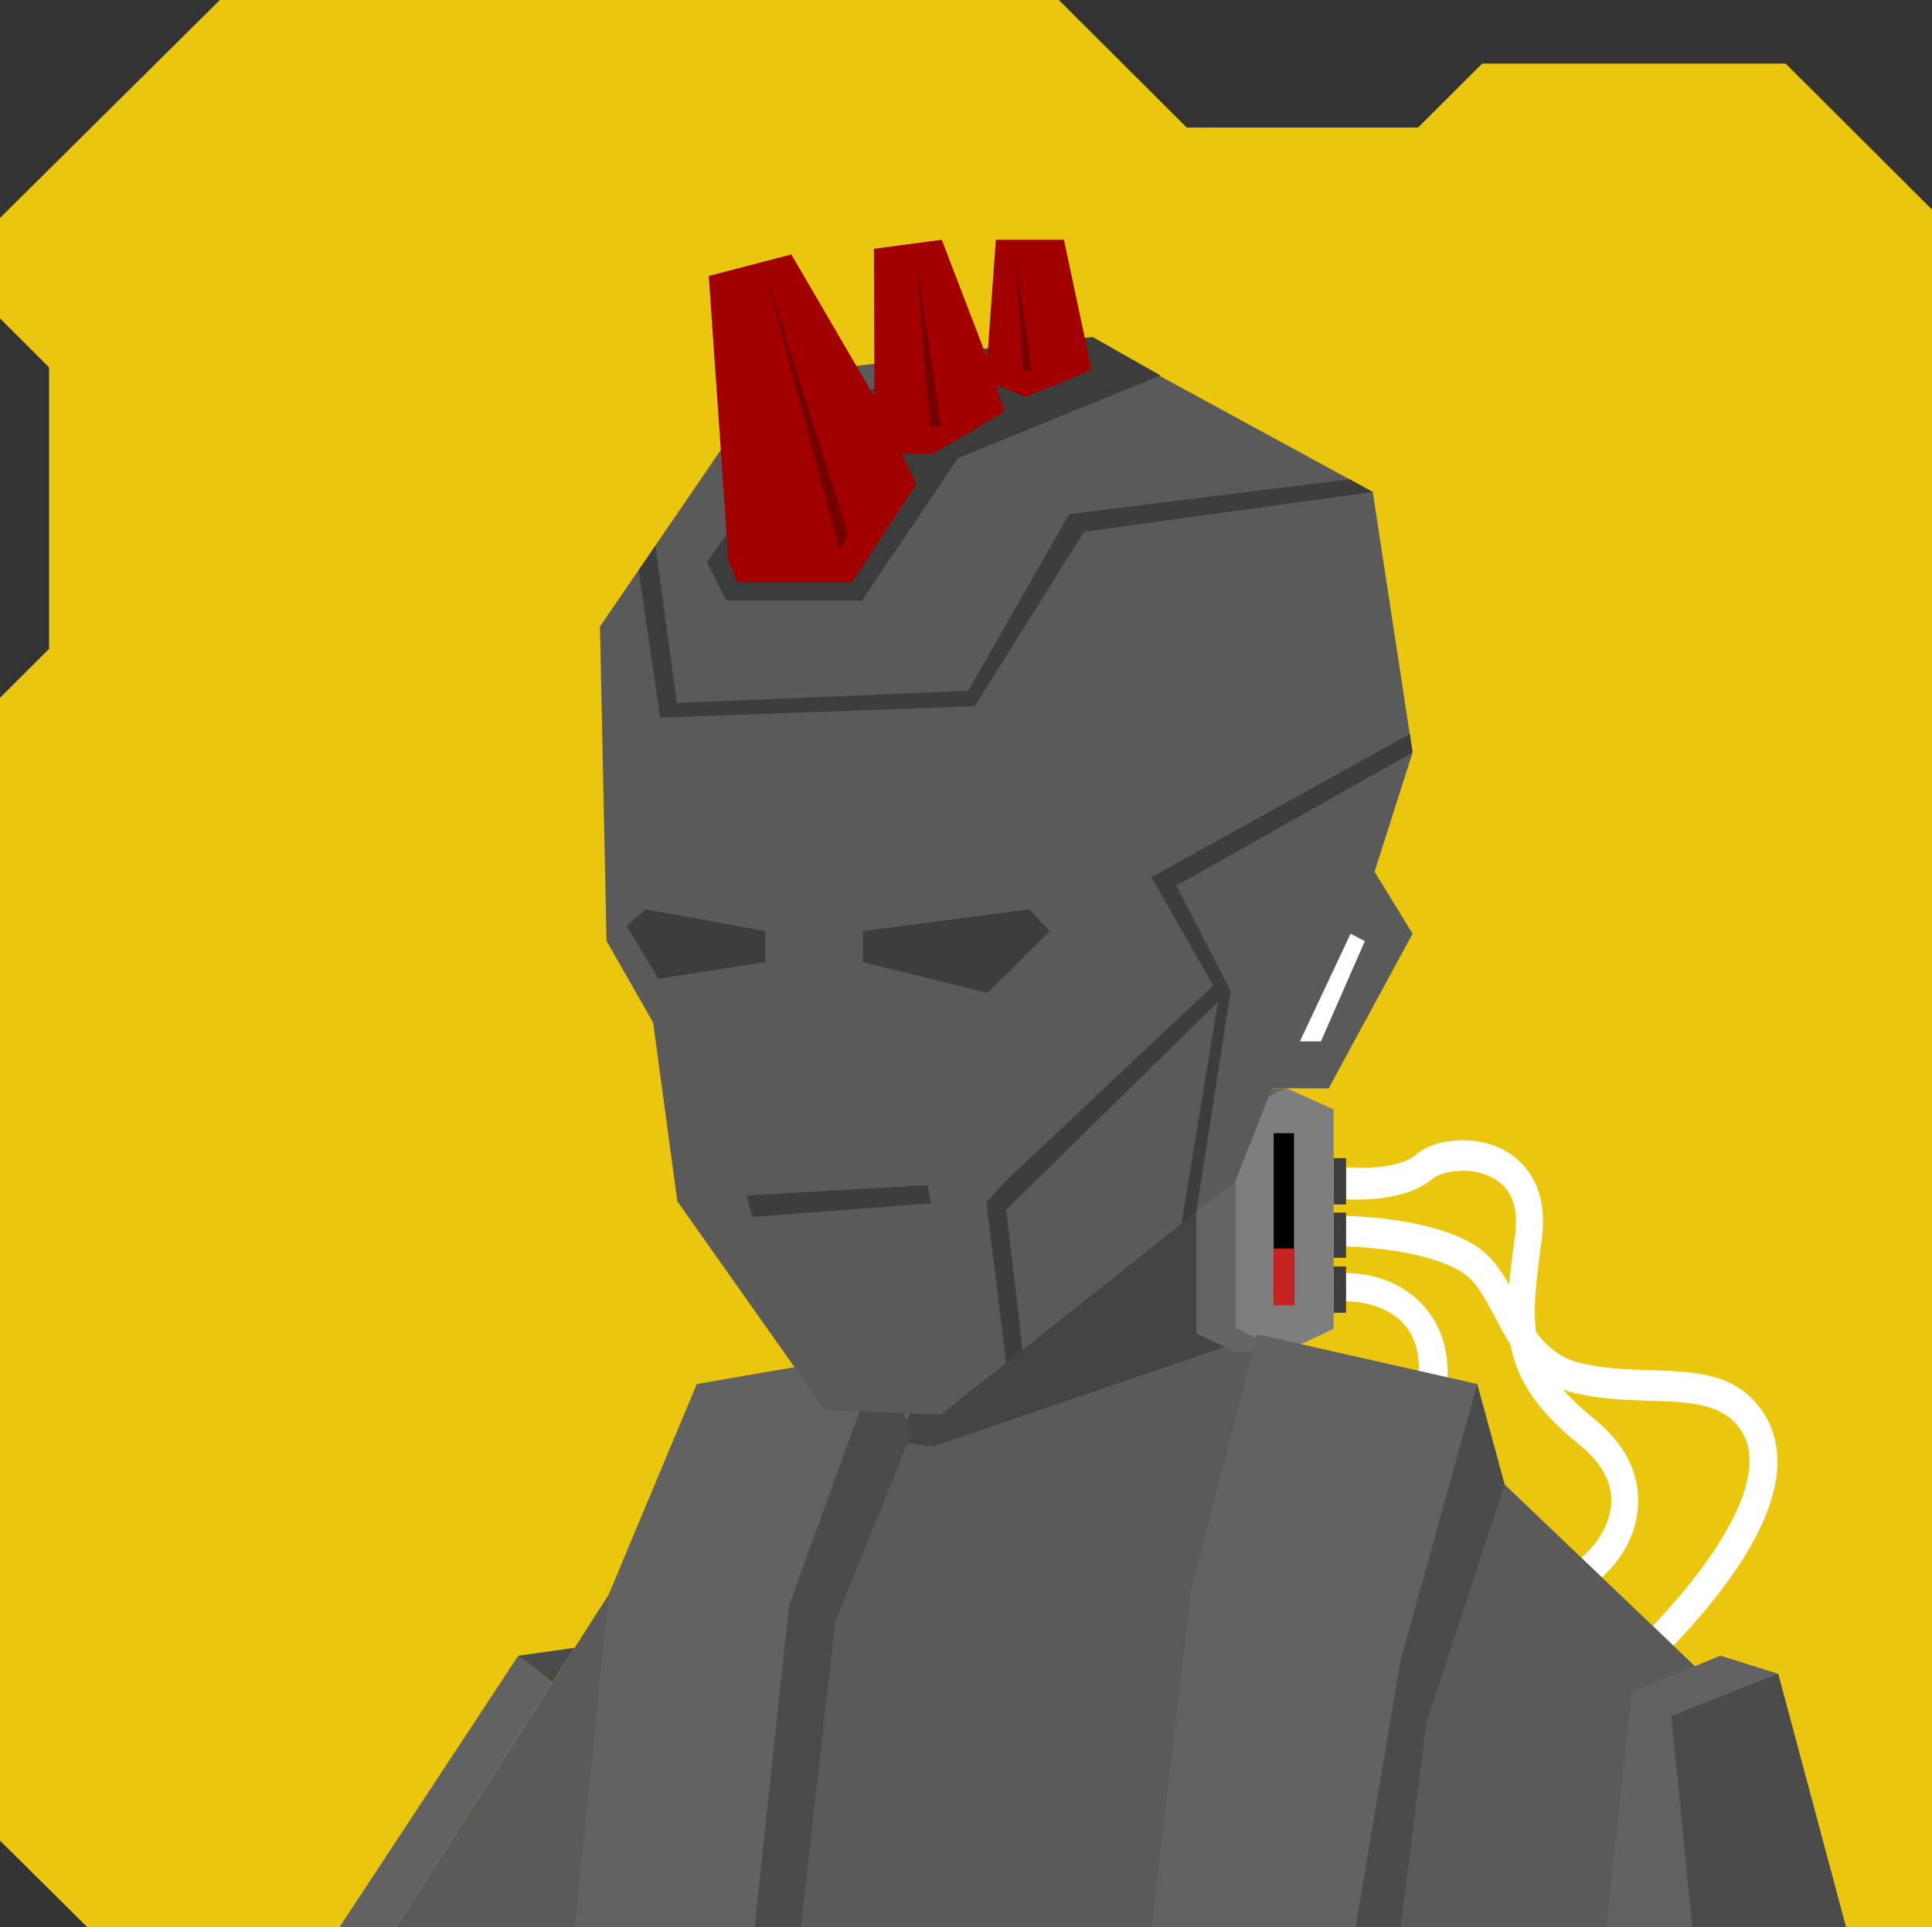 <svg xmlns="http://www.w3.org/2000/svg" width="854" height="852" viewBox="0 0 854 852" fill="none"><rect x="0" y="0" width="854" height="852" fill="#333333" stroke="none"/>    <g id="svgBg"><path d="M97.19 0L0 96.366V140.78L21.683 162.412V286.884L0 308.517V813.759L38.567 852H854V92.669L789.283 28.104H655.177L626.823 56.393H524.558L468.032 0H97.19Z" fill="#EAC70E" /></g><g id="svgBody"><g clip-path="url(#clip0_216_2964)"><path d="M778.4 623C766.8 606.9 748.9 606.4 729.9 605.8C720 605.5 709.8 605.2 699.4 602.8C683.6 599.2 677.5 587.5 670.9 575.1C666 565.7 660.9 556 651.7 550.4C631.7 538.1 596.5 537.6 595 537.6V551.1C595.3 551.1 628.6 551.6 646 562.3C652.4 566.2 656.2 573.6 660.7 582.1C667.5 595.1 676 611.4 697 616.1C708.4 618.7 719.6 619 729.5 619.3C746.4 619.8 761 620.3 769.1 631.6C781.1 648.2 767.4 679.9 730.6 718.8L739.7 727.6C783 682.1 795.3 646.5 778.4 623Z" fill="white" /><path d="M724 660.7C723.2 648.3 716.7 637.1 704.8 627.4C674.2 602.7 676.3 586.7 681.5 548C684.6 524.9 673.9 514.2 667.2 509.9C653.9 501.2 634.4 503 625.9 510.5C618.5 516.9 601 516.6 595.1 516V530.2C596.1 530.3 620.7 532 633.1 521.2C637.1 517.7 651.3 515.1 661.3 521.6C668.4 526.2 671.3 534.4 669.7 546C664.3 586.6 661.3 608.9 697.9 638.5C706.8 645.7 711.6 653.5 712.2 661.7C713 674.1 704.1 684.4 699 688.7L708.1 697.4C714.3 691.7 725.2 679.2 724 660.7Z" fill="white" /><path d="M630.75 579.087C638.55 588.76 641.341 601.405 639.141 616.599C633.318 655.49 645.69 665.852 675.702 690.832C693.613 705.745 692.973 720.864 690.948 728.563C687.04 743.968 671.463 755.835 660.13 756.063C650.35 756.357 637.666 768.418 633.728 772.851L624.121 762.394C624.789 761.644 641.754 743.749 658.192 743.313C663.506 743.184 675.722 735.491 678.688 723.939C680.804 715.748 677.392 707.748 668.365 700.288C636.921 674.044 619.624 659.652 626.55 613.093C628.233 601.77 626.49 592.779 621.384 586.334C613.584 576.662 600.061 575.098 593.397 575.382L594.212 562.819C602.634 562.822 619.117 564.652 630.75 579.087Z" fill="white" /><path d="M595 512H589.5V532.5H595V512Z" fill="#3E3E3E" /><path d="M595 559.908H589.5V580.408H595V559.908Z" fill="#3E3E3E" /><path d="M595 536.1H589.5V556.1H595V536.1Z" fill="#3E3E3E" /><path d="M447.5 482L442 597.8L269 705.1L174.9 852.1H776.9L759.2 746.2L647.8 639.8L557.5 597.8L551.5 475L522.5 462.5H471.5L447.5 482Z" fill="#5A5A5A" /><path d="M442 597.8L447.5 482L471.5 462.5H522.5L551.5 475V515.5V592L412.5 639.5L381.5 635.5L442 597.8Z" fill="#444444" /><path d="M546 491.5L553.5 487L568.5 481L589.5 490.5V587.5L567.8 597.7L546 587.5V491.5Z" fill="#7E7E7E" /><path d="M549.9 481.1H568.5L546 492V587L567.8 597.8H546L528.8 589.5V490L549.9 481.1Z" fill="#656565" /><rect x="563" y="501" width="9" height="76" fill="black" /><rect x="563" y="552" width="9" height="25" fill="#C72121" /></g><defs><clipPath id="clip0_216_2964"><rect width="854" height="852" fill="white" /></clipPath></defs><g clip-path="url(#clip0_213_2821)"><path d="M402.2 624.9L362.5 711.9L348.8 852L254 852.1L269 705.1L308 611.9L389.4 597.8L402.2 624.9Z" fill="#626262" /><path d="M555.7 589.9L526.6 702.6L509 852.1H599.2L622.4 741.8L647.8 639.8L653 611.9L555.7 589.9Z" fill="#626262" /><path d="M653 611.9L665.1 656.3L630.4 762L619.1 852.1H599.2L619.1 734L653 611.9Z" fill="#4B4B4B" /><path d="M721.2 748.1L760.5 732L786 740L816 852.1L710 852L721.2 748.1Z" fill="#626262" /><path d="M738.7 758.7L786 740L816 852.1L748 852L738.7 758.7Z" fill="#4B4B4B" /><path d="M244.2 743.8L229.1 732L150 852.1H174.9L244.2 743.8Z" fill="#626262" /><path d="M229.1 732L254 728.5L244.2 743.8L229.1 732Z" fill="#4B4B4B" /><path d="M389.4 597.8L403 633.5L369.3 716.7L354 852L333.5 852.1L348.8 709.7L389.4 597.8Z" fill="#4B4B4B" /></g><defs><clipPath id="clip0_213_2821"><rect width="854" height="852" fill="white" /></clipPath></defs></g><g id="svgHead"><path d="M562.3 481.1L587.3 481.2L624.4 412.8L607.6 385.4L624.4 332.7L606.8 217.5L483.1 150.1L341.2 165.9L265.2 277L268.1 416L288.7 452.1L299.4 531.1L364.5 623.3L415.9 625.5L546 522.2L562.3 481.1Z" fill="#5A5A5A" /><path d="M596.6 211.9L472.6 227.3L428 305.4L299.2 310.8L289.7 241.3L282.3 252.1L291.8 317.3L430.9 312.2L479.2 235.1L606.8 217.5L596.6 211.9Z" fill="#3D3D3D" /><path d="M624.4 332.7L623.2 324.5L509 387.8L536.3 435.7L444.5 522.2L436 531.5L444.8 603L452 597L444.8 534.9L538.4 442.9L522.2 541.2L528.8 535.8L544 438.1L520 391.6L624.4 332.7Z" fill="#3D3D3D" /><path d="M597 412.8L574.6 460.4H583.9L603.3 416.1L597 412.8Z" fill="white" /><path d="M410 524L330 528.5L332.5 538L411.5 532L410 524Z" fill="#3D3D3D" /><path d="M338.254 411.677L285.429 402L277 409.4L291.049 432.738L338.254 425.338V411.677Z" fill="#3D3D3D" /><path d="M381.392 425.338V411.677L455.009 402L464 411.677L436.464 439L381.392 425.338Z" fill="#3D3D3D" /><path d="M381 265.5H321L312.5 248.5L360 182.5L427.5 155L483 149L513 166L423.5 202.5L381 265.5Z" fill="#3C3C3C" /><path d="M326 257.5L322 248L313.296 122L349.796 112.5L386.5 175.432L386.296 110L416.296 106L436.407 158.5L440.204 106H470.296L482.5 163.5L453.5 175.432L440.204 170.25L444 182L412.5 200.5H398.524L405 214L376.5 257.5H326Z" fill="#A20000" /><path d="M371 243.5L338 119.5L375 236.5L371 243.5Z" fill="#740000" /><path d="M411 188.5L405 115L416 188.5H411Z" fill="#740000" /><path d="M452.5 164L448.5 111L456 164H452.5Z" fill="#740000" /></g></svg>